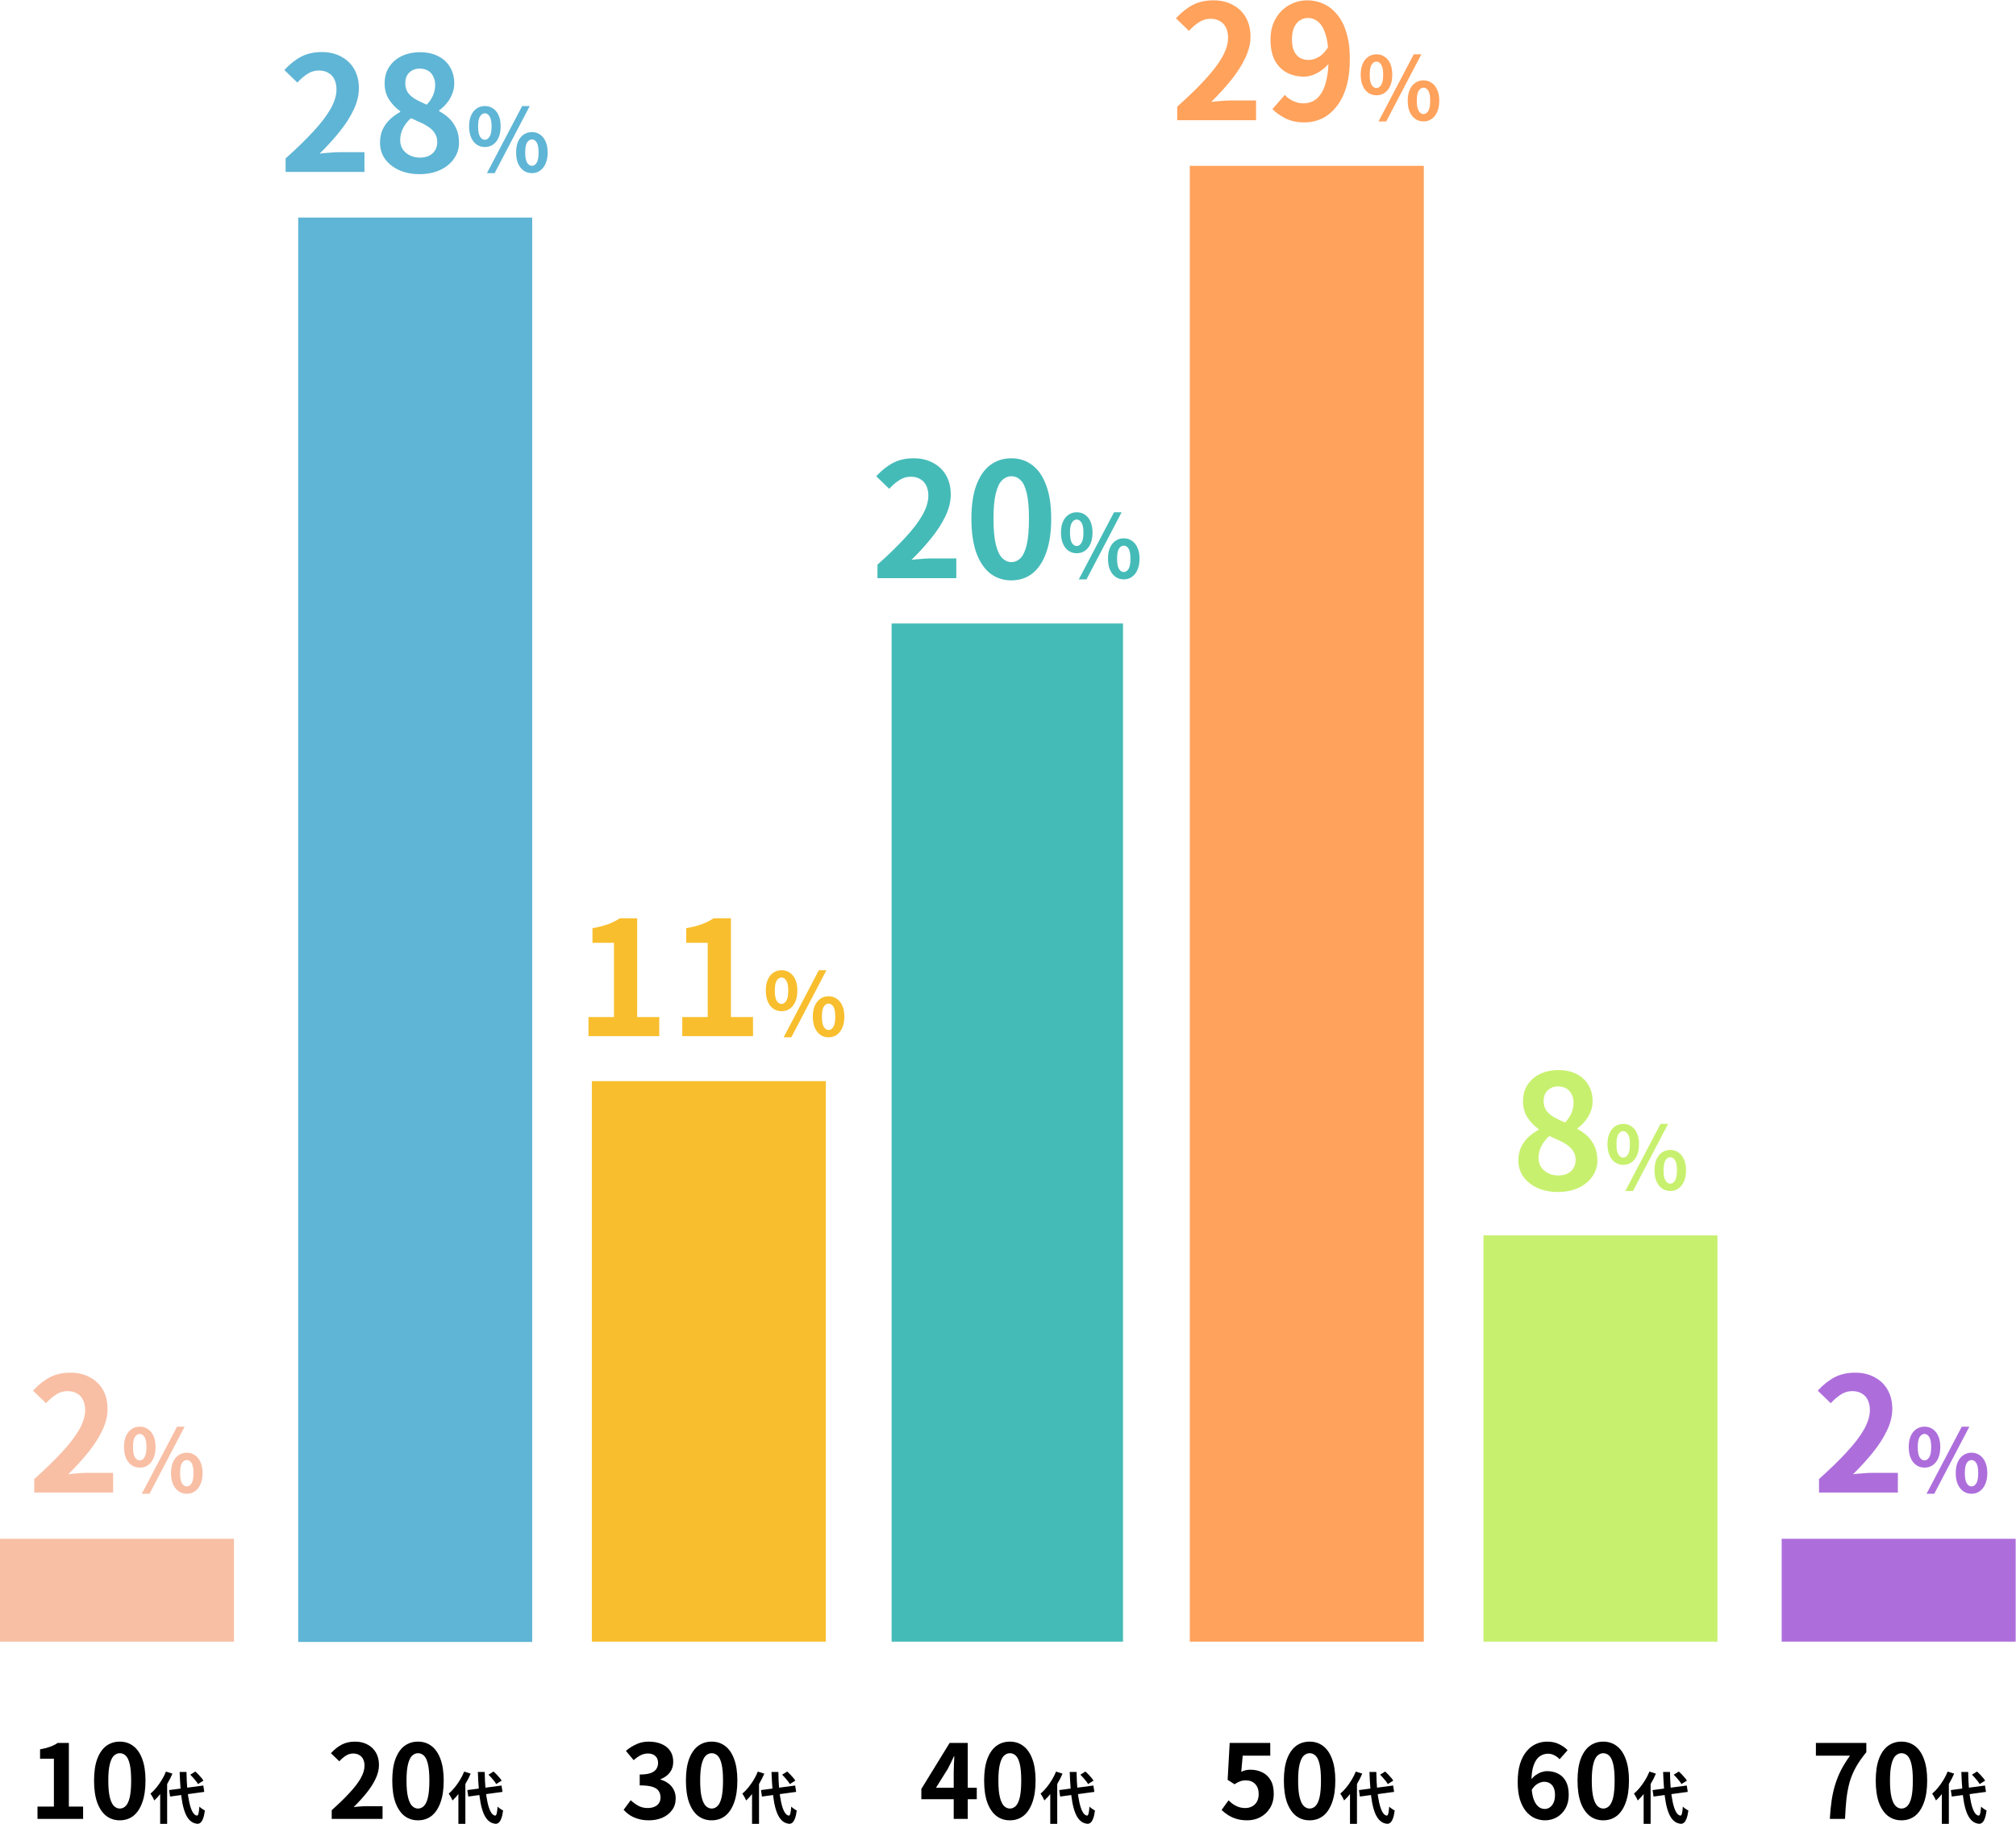 <svg width="1325" height="1199" viewBox="0 0 1325 1199" fill="none" xmlns="http://www.w3.org/2000/svg">
<path d="M111.152 1176.57L133.632 1173.57L134.261 1177.75L111.78 1180.82L111.152 1176.57ZM125.054 1166.44L128.382 1164.37C129.023 1164.93 129.688 1165.58 130.378 1166.29C131.069 1167.01 131.709 1167.72 132.301 1168.43C132.893 1169.12 133.361 1169.77 133.706 1170.36L130.12 1172.61C129.824 1172.05 129.392 1171.41 128.825 1170.69C128.258 1169.95 127.642 1169.21 126.977 1168.47C126.336 1167.73 125.695 1167.05 125.054 1166.44ZM109.081 1164.4L113.333 1165.77C112.396 1167.97 111.287 1170.15 110.005 1172.32C108.748 1174.49 107.38 1176.52 105.901 1178.42C104.447 1180.32 102.943 1181.98 101.39 1183.41C101.267 1183.04 101.058 1182.57 100.762 1182C100.466 1181.44 100.146 1180.87 99.8 1180.3C99.48 1179.74 99.184 1179.27 98.913 1178.9C100.269 1177.76 101.575 1176.42 102.832 1174.87C104.09 1173.32 105.26 1171.65 106.345 1169.88C107.43 1168.08 108.342 1166.25 109.081 1164.4ZM105.273 1175.02L109.784 1170.47L109.858 1170.54V1198.75H105.273V1175.02ZM118.066 1164.66H122.577C122.626 1168.61 122.799 1172.29 123.094 1175.72C123.415 1179.12 123.859 1182.12 124.425 1184.7C124.992 1187.29 125.695 1189.35 126.533 1190.88C127.371 1192.38 128.345 1193.21 129.454 1193.36C129.873 1193.38 130.206 1192.91 130.452 1191.95C130.699 1190.99 130.896 1189.49 131.044 1187.44C131.315 1187.74 131.685 1188.06 132.153 1188.4C132.621 1188.75 133.09 1189.07 133.558 1189.36C134.026 1189.63 134.396 1189.84 134.667 1189.99C134.347 1192.38 133.916 1194.22 133.373 1195.5C132.856 1196.78 132.276 1197.64 131.635 1198.09C130.995 1198.56 130.329 1198.77 129.639 1198.72C127.889 1198.54 126.385 1197.9 125.128 1196.79C123.871 1195.68 122.811 1194.14 121.948 1192.17C121.11 1190.2 120.42 1187.85 119.878 1185.11C119.36 1182.37 118.966 1179.29 118.694 1175.87C118.423 1172.42 118.214 1168.68 118.066 1164.66Z" fill="black"/>
<path d="M78.722 1196.44C75.354 1196.44 72.391 1195.48 69.831 1193.55C67.317 1191.57 65.341 1188.65 63.904 1184.79C62.512 1180.88 61.816 1176.06 61.816 1170.31C61.816 1164.61 62.512 1159.87 63.904 1156.1C65.341 1152.28 67.317 1149.43 69.831 1147.54C72.391 1145.66 75.354 1144.72 78.722 1144.72C82.134 1144.72 85.098 1145.68 87.612 1147.61C90.127 1149.5 92.08 1152.33 93.472 1156.1C94.909 1159.87 95.627 1164.61 95.627 1170.31C95.627 1176.06 94.909 1180.88 93.472 1184.79C92.08 1188.65 90.127 1191.57 87.612 1193.55C85.098 1195.48 82.134 1196.44 78.722 1196.44ZM78.722 1188.7C80.204 1188.7 81.506 1188.14 82.628 1187.01C83.751 1185.89 84.626 1184.01 85.255 1181.36C85.884 1178.66 86.198 1174.98 86.198 1170.31C86.198 1165.69 85.884 1162.07 85.255 1159.47C84.626 1156.82 83.751 1154.98 82.628 1153.94C81.506 1152.87 80.204 1152.33 78.722 1152.33C77.33 1152.33 76.05 1152.87 74.883 1153.94C73.76 1154.98 72.862 1156.82 72.189 1159.47C71.515 1162.07 71.178 1165.69 71.178 1170.31C71.178 1174.98 71.515 1178.66 72.189 1181.36C72.862 1184.01 73.76 1185.89 74.883 1187.01C76.05 1188.14 77.33 1188.7 78.722 1188.7Z" fill="black"/>
<path d="M24.648 1195.5V1187.42H35.425V1155.96H26.332V1149.77C28.847 1149.32 31.002 1148.78 32.798 1148.15C34.639 1147.48 36.345 1146.62 37.917 1145.59H45.258V1187.42H54.62V1195.5H24.648Z" fill="black"/>
<path d="M500.152 1176.57L522.632 1173.57L523.261 1177.75L500.78 1180.82L500.152 1176.57ZM514.054 1166.44L517.382 1164.37C518.023 1164.93 518.688 1165.58 519.378 1166.29C520.069 1167.01 520.709 1167.72 521.301 1168.43C521.893 1169.12 522.361 1169.77 522.706 1170.36L519.12 1172.61C518.824 1172.05 518.392 1171.41 517.825 1170.69C517.258 1169.95 516.642 1169.21 515.977 1168.47C515.336 1167.73 514.695 1167.05 514.054 1166.44ZM498.081 1164.4L502.333 1165.77C501.396 1167.97 500.287 1170.15 499.005 1172.32C497.748 1174.49 496.38 1176.52 494.901 1178.42C493.447 1180.32 491.943 1181.98 490.39 1183.41C490.267 1183.04 490.058 1182.57 489.762 1182C489.466 1181.44 489.146 1180.87 488.8 1180.3C488.48 1179.74 488.184 1179.27 487.913 1178.9C489.269 1177.76 490.575 1176.42 491.832 1174.87C493.09 1173.32 494.26 1171.65 495.345 1169.88C496.43 1168.08 497.342 1166.25 498.081 1164.4ZM494.273 1175.02L498.784 1170.47L498.858 1170.54V1198.75H494.273V1175.02ZM507.066 1164.66H511.577C511.626 1168.61 511.799 1172.29 512.094 1175.72C512.415 1179.12 512.859 1182.12 513.425 1184.7C513.992 1187.29 514.695 1189.35 515.533 1190.88C516.371 1192.38 517.345 1193.21 518.454 1193.36C518.873 1193.38 519.206 1192.91 519.452 1191.95C519.699 1190.99 519.896 1189.49 520.044 1187.44C520.315 1187.74 520.685 1188.06 521.153 1188.4C521.621 1188.75 522.09 1189.07 522.558 1189.36C523.026 1189.63 523.396 1189.84 523.667 1189.99C523.347 1192.38 522.916 1194.22 522.373 1195.5C521.856 1196.78 521.276 1197.64 520.635 1198.09C519.995 1198.56 519.329 1198.77 518.639 1198.72C516.889 1198.54 515.385 1197.9 514.128 1196.79C512.871 1195.68 511.811 1194.14 510.948 1192.17C510.11 1190.2 509.42 1187.85 508.878 1185.11C508.36 1182.37 507.966 1179.29 507.694 1175.87C507.423 1172.42 507.214 1168.68 507.066 1164.66Z" fill="black"/>
<path d="M467.722 1196.44C464.354 1196.44 461.391 1195.48 458.831 1193.55C456.317 1191.57 454.341 1188.65 452.904 1184.79C451.512 1180.88 450.816 1176.06 450.816 1170.31C450.816 1164.61 451.512 1159.87 452.904 1156.1C454.341 1152.28 456.317 1149.43 458.831 1147.54C461.391 1145.66 464.354 1144.72 467.722 1144.72C471.134 1144.72 474.098 1145.68 476.612 1147.61C479.127 1149.5 481.08 1152.33 482.472 1156.1C483.909 1159.87 484.627 1164.61 484.627 1170.31C484.627 1176.06 483.909 1180.88 482.472 1184.79C481.08 1188.65 479.127 1191.57 476.612 1193.55C474.098 1195.48 471.134 1196.44 467.722 1196.44ZM467.722 1188.7C469.204 1188.7 470.506 1188.14 471.628 1187.01C472.751 1185.89 473.626 1184.01 474.255 1181.36C474.884 1178.66 475.198 1174.98 475.198 1170.31C475.198 1165.69 474.884 1162.07 474.255 1159.47C473.626 1156.82 472.751 1154.98 471.628 1153.94C470.506 1152.87 469.204 1152.33 467.722 1152.33C466.33 1152.33 465.05 1152.87 463.883 1153.94C462.76 1154.98 461.862 1156.82 461.189 1159.47C460.515 1162.07 460.178 1165.69 460.178 1170.31C460.178 1174.98 460.515 1178.66 461.189 1181.36C461.862 1184.01 462.76 1185.89 463.883 1187.01C465.05 1188.14 466.33 1188.7 467.722 1188.7Z" fill="black"/>
<path d="M426.513 1196.44C423.909 1196.44 421.574 1196.13 419.508 1195.5C417.443 1194.92 415.602 1194.11 413.985 1193.08C412.414 1192 411.044 1190.81 409.877 1189.51L414.524 1183.24C416.051 1184.63 417.712 1185.85 419.508 1186.88C421.349 1187.87 423.392 1188.36 425.637 1188.36C427.344 1188.36 428.825 1188.09 430.083 1187.55C431.385 1187.01 432.373 1186.23 433.046 1185.2C433.765 1184.16 434.124 1182.91 434.124 1181.42C434.124 1179.76 433.72 1178.35 432.912 1177.18C432.148 1175.97 430.779 1175.05 428.803 1174.42C426.827 1173.79 424.043 1173.48 420.451 1173.48V1166.34C423.505 1166.34 425.907 1166.02 427.658 1165.39C429.409 1164.72 430.644 1163.82 431.362 1162.7C432.126 1161.53 432.507 1160.21 432.507 1158.73C432.507 1156.79 431.924 1155.29 430.756 1154.21C429.589 1153.09 427.95 1152.53 425.839 1152.53C424.088 1152.53 422.449 1152.93 420.923 1153.74C419.441 1154.5 417.959 1155.56 416.477 1156.91L411.359 1150.78C413.559 1148.94 415.871 1147.48 418.296 1146.4C420.721 1145.28 423.392 1144.72 426.311 1144.72C429.499 1144.72 432.305 1145.23 434.73 1146.27C437.2 1147.3 439.108 1148.8 440.455 1150.78C441.802 1152.75 442.476 1155.16 442.476 1157.98C442.476 1160.68 441.757 1162.99 440.32 1164.92C438.883 1166.85 436.84 1168.33 434.191 1169.37V1169.7C436.032 1170.2 437.694 1171.01 439.175 1172.13C440.702 1173.21 441.892 1174.58 442.745 1176.24C443.643 1177.9 444.092 1179.83 444.092 1182.03C444.092 1185.04 443.284 1187.62 441.667 1189.78C440.096 1191.93 437.963 1193.59 435.269 1194.76C432.62 1195.88 429.701 1196.44 426.513 1196.44Z" fill="black"/>
<path d="M893.152 1176.57L915.632 1173.57L916.261 1177.75L893.78 1180.82L893.152 1176.57ZM907.054 1166.44L910.382 1164.37C911.023 1164.93 911.688 1165.58 912.378 1166.29C913.069 1167.01 913.709 1167.72 914.301 1168.43C914.893 1169.12 915.361 1169.77 915.706 1170.36L912.12 1172.61C911.824 1172.05 911.392 1171.41 910.825 1170.69C910.258 1169.95 909.642 1169.21 908.977 1168.47C908.336 1167.73 907.695 1167.05 907.054 1166.44ZM891.081 1164.4L895.333 1165.77C894.396 1167.97 893.287 1170.15 892.005 1172.32C890.748 1174.49 889.38 1176.52 887.901 1178.42C886.447 1180.32 884.943 1181.98 883.39 1183.41C883.267 1183.04 883.058 1182.57 882.762 1182C882.466 1181.44 882.146 1180.87 881.8 1180.3C881.48 1179.74 881.184 1179.27 880.913 1178.9C882.269 1177.76 883.575 1176.42 884.832 1174.87C886.09 1173.32 887.26 1171.65 888.345 1169.88C889.43 1168.08 890.342 1166.25 891.081 1164.4ZM887.273 1175.02L891.784 1170.47L891.858 1170.54V1198.75H887.273V1175.02ZM900.066 1164.66H904.577C904.626 1168.61 904.799 1172.29 905.094 1175.72C905.415 1179.12 905.859 1182.12 906.425 1184.7C906.992 1187.29 907.695 1189.35 908.533 1190.88C909.371 1192.38 910.345 1193.21 911.454 1193.36C911.873 1193.38 912.206 1192.91 912.452 1191.95C912.699 1190.99 912.896 1189.49 913.044 1187.44C913.315 1187.74 913.685 1188.06 914.153 1188.4C914.621 1188.75 915.09 1189.07 915.558 1189.36C916.026 1189.63 916.396 1189.84 916.667 1189.99C916.347 1192.38 915.916 1194.22 915.373 1195.5C914.856 1196.78 914.276 1197.64 913.635 1198.09C912.995 1198.56 912.329 1198.77 911.639 1198.72C909.889 1198.54 908.385 1197.9 907.128 1196.79C905.871 1195.68 904.811 1194.14 903.948 1192.17C903.11 1190.2 902.42 1187.85 901.878 1185.11C901.36 1182.37 900.966 1179.29 900.694 1175.87C900.423 1172.42 900.214 1168.68 900.066 1164.66Z" fill="black"/>
<path d="M860.722 1196.44C857.354 1196.44 854.391 1195.48 851.831 1193.55C849.317 1191.57 847.341 1188.65 845.904 1184.79C844.512 1180.88 843.816 1176.06 843.816 1170.31C843.816 1164.61 844.512 1159.87 845.904 1156.1C847.341 1152.28 849.317 1149.43 851.831 1147.54C854.391 1145.66 857.354 1144.72 860.722 1144.72C864.134 1144.72 867.098 1145.68 869.612 1147.61C872.127 1149.5 874.08 1152.33 875.472 1156.1C876.909 1159.87 877.627 1164.61 877.627 1170.31C877.627 1176.06 876.909 1180.88 875.472 1184.79C874.08 1188.65 872.127 1191.57 869.612 1193.55C867.098 1195.48 864.134 1196.44 860.722 1196.44ZM860.722 1188.7C862.204 1188.7 863.506 1188.14 864.628 1187.01C865.751 1185.89 866.626 1184.01 867.255 1181.36C867.884 1178.66 868.198 1174.98 868.198 1170.31C868.198 1165.69 867.884 1162.07 867.255 1159.47C866.626 1156.82 865.751 1154.98 864.628 1153.94C863.506 1152.87 862.204 1152.33 860.722 1152.33C859.33 1152.33 858.05 1152.87 856.883 1153.94C855.76 1154.98 854.862 1156.82 854.189 1159.47C853.515 1162.07 853.178 1165.69 853.178 1170.31C853.178 1174.98 853.515 1178.66 854.189 1181.36C854.862 1184.01 855.76 1185.89 856.883 1187.01C858.05 1188.14 859.33 1188.7 860.722 1188.7Z" fill="black"/>
<path d="M819.782 1196.44C817.133 1196.44 814.776 1196.13 812.71 1195.5C810.645 1194.87 808.804 1194.04 807.188 1193.01C805.571 1191.98 804.134 1190.85 802.877 1189.64L807.457 1183.31C808.4 1184.25 809.41 1185.11 810.488 1185.87C811.61 1186.63 812.823 1187.24 814.125 1187.69C815.472 1188.14 816.909 1188.36 818.435 1188.36C820.142 1188.36 821.646 1188 822.948 1187.28C824.295 1186.56 825.35 1185.53 826.114 1184.18C826.877 1182.79 827.259 1181.13 827.259 1179.2C827.259 1176.33 826.473 1174.1 824.901 1172.53C823.375 1170.96 821.354 1170.18 818.839 1170.18C817.403 1170.18 816.168 1170.38 815.135 1170.78C814.102 1171.14 812.845 1171.79 811.363 1172.73L806.851 1169.84L808.198 1145.59H834.869V1153.94H816.752L815.809 1164.52C816.796 1164.07 817.762 1163.73 818.705 1163.51C819.648 1163.28 820.68 1163.17 821.803 1163.17C824.587 1163.17 827.146 1163.73 829.481 1164.85C831.816 1165.93 833.679 1167.64 835.071 1169.97C836.463 1172.31 837.159 1175.29 837.159 1178.93C837.159 1182.61 836.329 1185.78 834.667 1188.43C833.051 1191.03 830.918 1193.03 828.269 1194.42C825.665 1195.77 822.836 1196.44 819.782 1196.44Z" fill="black"/>
<path d="M307.152 1176.57L329.632 1173.57L330.261 1177.75L307.78 1180.82L307.152 1176.57ZM321.054 1166.44L324.382 1164.37C325.023 1164.93 325.688 1165.58 326.378 1166.29C327.069 1167.01 327.709 1167.72 328.301 1168.43C328.893 1169.12 329.361 1169.77 329.706 1170.36L326.12 1172.61C325.824 1172.05 325.392 1171.41 324.825 1170.69C324.258 1169.95 323.642 1169.21 322.977 1168.47C322.336 1167.73 321.695 1167.05 321.054 1166.44ZM305.081 1164.4L309.333 1165.77C308.396 1167.97 307.287 1170.15 306.005 1172.32C304.748 1174.49 303.38 1176.52 301.901 1178.42C300.447 1180.32 298.943 1181.98 297.39 1183.41C297.267 1183.04 297.058 1182.57 296.762 1182C296.466 1181.44 296.146 1180.87 295.8 1180.3C295.48 1179.74 295.184 1179.27 294.913 1178.9C296.269 1177.76 297.575 1176.42 298.832 1174.87C300.09 1173.32 301.26 1171.65 302.345 1169.88C303.43 1168.08 304.342 1166.25 305.081 1164.4ZM301.273 1175.02L305.784 1170.47L305.858 1170.54V1198.75H301.273V1175.02ZM314.066 1164.66H318.577C318.626 1168.61 318.799 1172.29 319.094 1175.72C319.415 1179.12 319.859 1182.12 320.425 1184.7C320.992 1187.29 321.695 1189.35 322.533 1190.88C323.371 1192.38 324.345 1193.21 325.454 1193.36C325.873 1193.38 326.206 1192.91 326.452 1191.95C326.699 1190.99 326.896 1189.49 327.044 1187.44C327.315 1187.74 327.685 1188.06 328.153 1188.4C328.621 1188.75 329.09 1189.07 329.558 1189.36C330.026 1189.63 330.396 1189.84 330.667 1189.99C330.347 1192.38 329.916 1194.22 329.373 1195.5C328.856 1196.78 328.276 1197.64 327.635 1198.09C326.995 1198.56 326.329 1198.77 325.639 1198.72C323.889 1198.54 322.385 1197.9 321.128 1196.79C319.871 1195.68 318.811 1194.14 317.948 1192.17C317.11 1190.2 316.42 1187.85 315.878 1185.11C315.36 1182.37 314.966 1179.29 314.694 1175.87C314.423 1172.42 314.214 1168.68 314.066 1164.66Z" fill="black"/>
<path d="M274.722 1196.44C271.354 1196.44 268.391 1195.48 265.831 1193.55C263.317 1191.57 261.341 1188.65 259.904 1184.79C258.512 1180.88 257.816 1176.06 257.816 1170.31C257.816 1164.61 258.512 1159.87 259.904 1156.1C261.341 1152.28 263.317 1149.43 265.831 1147.54C268.391 1145.66 271.354 1144.72 274.722 1144.72C278.134 1144.72 281.098 1145.68 283.612 1147.61C286.127 1149.5 288.08 1152.33 289.472 1156.1C290.909 1159.87 291.627 1164.61 291.627 1170.31C291.627 1176.06 290.909 1180.88 289.472 1184.79C288.08 1188.65 286.127 1191.57 283.612 1193.55C281.098 1195.48 278.134 1196.44 274.722 1196.44ZM274.722 1188.7C276.204 1188.7 277.506 1188.14 278.628 1187.01C279.751 1185.89 280.626 1184.01 281.255 1181.36C281.884 1178.66 282.198 1174.98 282.198 1170.31C282.198 1165.69 281.884 1162.07 281.255 1159.47C280.626 1156.82 279.751 1154.98 278.628 1153.94C277.506 1152.87 276.204 1152.33 274.722 1152.33C273.33 1152.33 272.05 1152.87 270.883 1153.94C269.76 1154.98 268.862 1156.82 268.189 1159.47C267.515 1162.07 267.178 1165.69 267.178 1170.31C267.178 1174.98 267.515 1178.66 268.189 1181.36C268.862 1184.01 269.76 1185.89 270.883 1187.01C272.05 1188.14 273.33 1188.7 274.722 1188.7Z" fill="black"/>
<path d="M218.021 1195.5V1189.78C222.556 1185.73 226.418 1181.98 229.606 1178.53C232.839 1175.07 235.308 1171.86 237.015 1168.9C238.721 1165.89 239.574 1163.1 239.574 1160.54C239.574 1158.93 239.282 1157.51 238.698 1156.3C238.115 1155.09 237.262 1154.17 236.139 1153.54C235.061 1152.87 233.714 1152.53 232.098 1152.53C230.302 1152.53 228.64 1153.05 227.114 1154.08C225.632 1155.07 224.263 1156.26 223.005 1157.65L217.482 1152.33C219.817 1149.81 222.197 1147.93 224.622 1146.67C227.091 1145.37 230.01 1144.72 233.378 1144.72C236.521 1144.72 239.26 1145.37 241.595 1146.67C243.974 1147.93 245.815 1149.7 247.118 1151.99C248.42 1154.28 249.071 1156.97 249.071 1160.07C249.071 1163.08 248.307 1166.16 246.781 1169.3C245.299 1172.4 243.301 1175.5 240.786 1178.59C238.272 1181.69 235.488 1184.75 232.435 1187.75C233.737 1187.57 235.129 1187.44 236.611 1187.35C238.137 1187.22 239.484 1187.15 240.652 1187.15H251.428V1195.5H218.021Z" fill="black"/>
<path d="M696.152 1176.57L718.632 1173.57L719.261 1177.75L696.78 1180.82L696.152 1176.57ZM710.054 1166.44L713.382 1164.37C714.023 1164.93 714.688 1165.58 715.378 1166.29C716.069 1167.01 716.709 1167.72 717.301 1168.43C717.893 1169.12 718.361 1169.77 718.706 1170.36L715.12 1172.61C714.824 1172.05 714.392 1171.41 713.825 1170.69C713.258 1169.95 712.642 1169.21 711.977 1168.47C711.336 1167.73 710.695 1167.05 710.054 1166.44ZM694.081 1164.4L698.333 1165.77C697.396 1167.97 696.287 1170.15 695.005 1172.32C693.748 1174.49 692.38 1176.52 690.901 1178.42C689.447 1180.32 687.943 1181.98 686.39 1183.41C686.267 1183.04 686.058 1182.57 685.762 1182C685.466 1181.44 685.146 1180.87 684.8 1180.3C684.48 1179.74 684.184 1179.27 683.913 1178.9C685.269 1177.76 686.575 1176.42 687.832 1174.87C689.09 1173.32 690.26 1171.65 691.345 1169.88C692.43 1168.08 693.342 1166.25 694.081 1164.4ZM690.273 1175.02L694.784 1170.47L694.858 1170.54V1198.75H690.273V1175.02ZM703.066 1164.66H707.577C707.626 1168.61 707.799 1172.29 708.094 1175.72C708.415 1179.12 708.859 1182.12 709.425 1184.7C709.992 1187.29 710.695 1189.35 711.533 1190.88C712.371 1192.38 713.345 1193.21 714.454 1193.36C714.873 1193.38 715.206 1192.91 715.452 1191.95C715.699 1190.99 715.896 1189.49 716.044 1187.44C716.315 1187.74 716.685 1188.06 717.153 1188.4C717.621 1188.75 718.09 1189.07 718.558 1189.36C719.026 1189.63 719.396 1189.84 719.667 1189.99C719.347 1192.38 718.916 1194.22 718.373 1195.5C717.856 1196.78 717.276 1197.64 716.635 1198.09C715.995 1198.56 715.329 1198.77 714.639 1198.72C712.889 1198.54 711.385 1197.9 710.128 1196.79C708.871 1195.68 707.811 1194.14 706.948 1192.17C706.11 1190.2 705.42 1187.85 704.878 1185.11C704.36 1182.37 703.966 1179.29 703.694 1175.87C703.423 1172.42 703.214 1168.68 703.066 1164.66Z" fill="black"/>
<path d="M663.722 1196.44C660.354 1196.44 657.391 1195.48 654.831 1193.55C652.317 1191.57 650.341 1188.65 648.904 1184.79C647.512 1180.88 646.816 1176.06 646.816 1170.31C646.816 1164.61 647.512 1159.87 648.904 1156.1C650.341 1152.28 652.317 1149.43 654.831 1147.54C657.391 1145.66 660.354 1144.72 663.722 1144.72C667.134 1144.72 670.098 1145.68 672.612 1147.61C675.127 1149.5 677.08 1152.33 678.472 1156.1C679.909 1159.87 680.627 1164.61 680.627 1170.31C680.627 1176.06 679.909 1180.88 678.472 1184.79C677.08 1188.65 675.127 1191.57 672.612 1193.55C670.098 1195.48 667.134 1196.44 663.722 1196.44ZM663.722 1188.7C665.204 1188.7 666.506 1188.14 667.628 1187.01C668.751 1185.89 669.626 1184.01 670.255 1181.36C670.884 1178.66 671.198 1174.98 671.198 1170.31C671.198 1165.69 670.884 1162.07 670.255 1159.47C669.626 1156.82 668.751 1154.98 667.628 1153.94C666.506 1152.87 665.204 1152.33 663.722 1152.33C662.33 1152.33 661.05 1152.87 659.883 1153.94C658.76 1154.98 657.862 1156.82 657.189 1159.47C656.515 1162.07 656.178 1165.69 656.178 1170.31C656.178 1174.98 656.515 1178.66 657.189 1181.36C657.862 1184.01 658.76 1185.89 659.883 1187.01C661.05 1188.14 662.33 1188.7 663.722 1188.7Z" fill="black"/>
<path d="M626.823 1195.5V1164.85C626.823 1163.42 626.868 1161.71 626.958 1159.74C627.048 1157.72 627.138 1155.96 627.228 1154.48H626.891C626.307 1155.83 625.678 1157.18 625.005 1158.52C624.331 1159.87 623.635 1161.24 622.917 1162.63L615.171 1175.02H641.978V1182.57H605.54V1175.83L624.129 1145.59H636.051V1195.5H626.823Z" fill="black"/>
<path d="M1086.15 1176.57L1108.63 1173.57L1109.26 1177.75L1086.78 1180.82L1086.15 1176.57ZM1100.05 1166.44L1103.38 1164.37C1104.02 1164.93 1104.69 1165.58 1105.38 1166.29C1106.07 1167.01 1106.71 1167.72 1107.3 1168.43C1107.89 1169.12 1108.36 1169.77 1108.71 1170.36L1105.12 1172.61C1104.82 1172.05 1104.39 1171.41 1103.83 1170.69C1103.26 1169.95 1102.64 1169.21 1101.98 1168.47C1101.34 1167.73 1100.69 1167.05 1100.05 1166.44ZM1084.08 1164.4L1088.33 1165.77C1087.4 1167.97 1086.29 1170.15 1085.01 1172.32C1083.75 1174.49 1082.38 1176.52 1080.9 1178.42C1079.45 1180.32 1077.94 1181.98 1076.39 1183.41C1076.27 1183.04 1076.06 1182.57 1075.76 1182C1075.47 1181.44 1075.15 1180.87 1074.8 1180.3C1074.48 1179.74 1074.18 1179.27 1073.91 1178.9C1075.27 1177.76 1076.58 1176.42 1077.83 1174.87C1079.09 1173.32 1080.26 1171.65 1081.34 1169.88C1082.43 1168.08 1083.34 1166.25 1084.08 1164.4ZM1080.27 1175.02L1084.78 1170.47L1084.86 1170.54V1198.75H1080.27V1175.02ZM1093.07 1164.66H1097.58C1097.63 1168.61 1097.8 1172.29 1098.09 1175.72C1098.41 1179.12 1098.86 1182.12 1099.43 1184.7C1099.99 1187.29 1100.69 1189.35 1101.53 1190.88C1102.37 1192.38 1103.34 1193.21 1104.45 1193.36C1104.87 1193.38 1105.21 1192.91 1105.45 1191.95C1105.7 1190.99 1105.9 1189.49 1106.04 1187.44C1106.32 1187.74 1106.68 1188.06 1107.15 1188.4C1107.62 1188.75 1108.09 1189.07 1108.56 1189.36C1109.03 1189.63 1109.4 1189.84 1109.67 1189.99C1109.35 1192.38 1108.92 1194.22 1108.37 1195.5C1107.86 1196.78 1107.28 1197.64 1106.64 1198.09C1105.99 1198.56 1105.33 1198.77 1104.64 1198.72C1102.89 1198.54 1101.39 1197.9 1100.13 1196.79C1098.87 1195.68 1097.81 1194.14 1096.95 1192.17C1096.11 1190.2 1095.42 1187.85 1094.88 1185.11C1094.36 1182.37 1093.97 1179.29 1093.69 1175.87C1093.42 1172.42 1093.21 1168.68 1093.07 1164.66Z" fill="black"/>
<path d="M1053.72 1196.44C1050.35 1196.44 1047.39 1195.48 1044.83 1193.55C1042.32 1191.57 1040.34 1188.65 1038.9 1184.79C1037.51 1180.88 1036.82 1176.06 1036.82 1170.31C1036.82 1164.61 1037.51 1159.87 1038.9 1156.1C1040.34 1152.28 1042.32 1149.43 1044.83 1147.54C1047.39 1145.66 1050.35 1144.72 1053.72 1144.72C1057.13 1144.72 1060.1 1145.68 1062.61 1147.61C1065.13 1149.5 1067.08 1152.33 1068.47 1156.1C1069.91 1159.87 1070.63 1164.61 1070.63 1170.31C1070.63 1176.06 1069.91 1180.88 1068.47 1184.79C1067.08 1188.65 1065.13 1191.57 1062.61 1193.55C1060.1 1195.48 1057.13 1196.44 1053.72 1196.44ZM1053.72 1188.7C1055.2 1188.7 1056.51 1188.14 1057.63 1187.01C1058.75 1185.89 1059.63 1184.01 1060.26 1181.36C1060.88 1178.66 1061.2 1174.98 1061.2 1170.31C1061.2 1165.69 1060.88 1162.07 1060.26 1159.47C1059.63 1156.82 1058.75 1154.98 1057.63 1153.94C1056.51 1152.87 1055.2 1152.33 1053.72 1152.33C1052.33 1152.33 1051.05 1152.87 1049.88 1153.94C1048.76 1154.98 1047.86 1156.82 1047.19 1159.47C1046.52 1162.07 1046.18 1165.69 1046.18 1170.31C1046.18 1174.98 1046.52 1178.66 1047.19 1181.36C1047.86 1184.01 1048.76 1185.89 1049.88 1187.01C1051.05 1188.14 1052.33 1188.7 1053.72 1188.7Z" fill="black"/>
<path d="M1015.41 1196.44C1013.07 1196.44 1010.81 1195.95 1008.61 1194.96C1006.45 1193.97 1004.54 1192.47 1002.88 1190.45C1001.22 1188.38 999.895 1185.78 998.908 1182.64C997.965 1179.45 997.493 1175.65 997.493 1171.25C997.493 1166.63 998.01 1162.63 999.042 1159.26C1000.12 1155.9 1001.56 1153.16 1003.35 1151.05C1005.15 1148.89 1007.19 1147.3 1009.48 1146.27C1011.82 1145.23 1014.26 1144.72 1016.82 1144.72C1019.88 1144.72 1022.5 1145.28 1024.7 1146.4C1026.95 1147.48 1028.81 1148.8 1030.29 1150.37L1025.04 1156.3C1024.19 1155.31 1023.06 1154.46 1021.67 1153.74C1020.28 1153.02 1018.87 1152.66 1017.43 1152.66C1015.41 1152.66 1013.57 1153.25 1011.91 1154.41C1010.29 1155.58 1008.99 1157.51 1008 1160.21C1007.01 1162.9 1006.52 1166.58 1006.52 1171.25C1006.52 1175.56 1006.9 1179.02 1007.66 1181.63C1008.47 1184.18 1009.53 1186.05 1010.83 1187.22C1012.13 1188.38 1013.59 1188.97 1015.21 1188.97C1016.46 1188.97 1017.59 1188.63 1018.57 1187.96C1019.61 1187.24 1020.44 1186.21 1021.07 1184.86C1021.7 1183.47 1022.01 1181.76 1022.01 1179.74C1022.01 1177.76 1021.7 1176.15 1021.07 1174.89C1020.48 1173.63 1019.65 1172.69 1018.57 1172.06C1017.54 1171.43 1016.31 1171.12 1014.87 1171.12C1013.52 1171.12 1012.11 1171.54 1010.63 1172.4C1009.15 1173.21 1007.78 1174.64 1006.52 1176.71L1006.05 1170.04C1006.94 1168.78 1008 1167.71 1009.21 1166.81C1010.47 1165.91 1011.75 1165.24 1013.05 1164.79C1014.4 1164.34 1015.61 1164.11 1016.69 1164.11C1019.47 1164.11 1021.94 1164.67 1024.1 1165.8C1026.3 1166.92 1028 1168.63 1029.22 1170.92C1030.43 1173.21 1031.03 1176.15 1031.03 1179.74C1031.03 1183.15 1030.32 1186.12 1028.88 1188.63C1027.49 1191.1 1025.6 1193.03 1023.22 1194.42C1020.84 1195.77 1018.24 1196.44 1015.41 1196.44Z" fill="black"/>
<path d="M1282.15 1176.57L1304.63 1173.57L1305.26 1177.75L1282.78 1180.82L1282.15 1176.57ZM1296.05 1166.44L1299.38 1164.37C1300.02 1164.93 1300.69 1165.58 1301.38 1166.29C1302.07 1167.01 1302.71 1167.72 1303.3 1168.43C1303.89 1169.12 1304.36 1169.77 1304.71 1170.36L1301.12 1172.61C1300.82 1172.05 1300.39 1171.41 1299.83 1170.69C1299.26 1169.95 1298.64 1169.21 1297.98 1168.47C1297.34 1167.73 1296.69 1167.05 1296.05 1166.44ZM1280.08 1164.4L1284.33 1165.77C1283.4 1167.97 1282.29 1170.15 1281.01 1172.32C1279.75 1174.49 1278.38 1176.52 1276.9 1178.42C1275.45 1180.32 1273.94 1181.98 1272.39 1183.41C1272.27 1183.04 1272.06 1182.57 1271.76 1182C1271.47 1181.44 1271.15 1180.87 1270.8 1180.3C1270.48 1179.74 1270.18 1179.27 1269.91 1178.9C1271.27 1177.76 1272.58 1176.42 1273.83 1174.87C1275.09 1173.32 1276.26 1171.65 1277.34 1169.88C1278.43 1168.08 1279.34 1166.25 1280.08 1164.4ZM1276.27 1175.02L1280.78 1170.47L1280.86 1170.54V1198.75H1276.27V1175.02ZM1289.07 1164.66H1293.58C1293.63 1168.61 1293.8 1172.29 1294.09 1175.72C1294.41 1179.12 1294.86 1182.12 1295.43 1184.7C1295.99 1187.29 1296.69 1189.35 1297.53 1190.88C1298.37 1192.38 1299.34 1193.21 1300.45 1193.36C1300.87 1193.38 1301.21 1192.91 1301.45 1191.95C1301.7 1190.99 1301.9 1189.49 1302.04 1187.44C1302.32 1187.74 1302.68 1188.06 1303.15 1188.4C1303.62 1188.75 1304.09 1189.07 1304.56 1189.36C1305.03 1189.63 1305.4 1189.84 1305.67 1189.99C1305.35 1192.38 1304.92 1194.22 1304.37 1195.5C1303.86 1196.78 1303.28 1197.64 1302.64 1198.09C1301.99 1198.56 1301.33 1198.77 1300.64 1198.72C1298.89 1198.54 1297.39 1197.9 1296.13 1196.79C1294.87 1195.68 1293.81 1194.14 1292.95 1192.17C1292.11 1190.2 1291.42 1187.85 1290.88 1185.11C1290.36 1182.37 1289.97 1179.29 1289.69 1175.87C1289.42 1172.42 1289.21 1168.68 1289.07 1164.66Z" fill="black"/>
<path d="M1249.72 1196.44C1246.35 1196.44 1243.39 1195.48 1240.83 1193.55C1238.32 1191.57 1236.34 1188.65 1234.9 1184.79C1233.51 1180.88 1232.82 1176.06 1232.82 1170.31C1232.82 1164.61 1233.51 1159.87 1234.9 1156.1C1236.34 1152.28 1238.32 1149.43 1240.83 1147.54C1243.39 1145.66 1246.35 1144.72 1249.72 1144.72C1253.13 1144.72 1256.1 1145.68 1258.61 1147.61C1261.13 1149.5 1263.08 1152.33 1264.47 1156.1C1265.91 1159.87 1266.63 1164.61 1266.63 1170.31C1266.63 1176.06 1265.91 1180.88 1264.47 1184.79C1263.08 1188.65 1261.13 1191.57 1258.61 1193.55C1256.1 1195.48 1253.13 1196.44 1249.72 1196.44ZM1249.72 1188.7C1251.2 1188.7 1252.51 1188.14 1253.63 1187.01C1254.75 1185.89 1255.63 1184.01 1256.26 1181.36C1256.88 1178.66 1257.2 1174.98 1257.2 1170.31C1257.2 1165.69 1256.88 1162.07 1256.26 1159.47C1255.63 1156.82 1254.75 1154.98 1253.63 1153.94C1252.51 1152.87 1251.2 1152.33 1249.72 1152.33C1248.33 1152.33 1247.05 1152.87 1245.88 1153.94C1244.76 1154.98 1243.86 1156.82 1243.19 1159.47C1242.52 1162.07 1242.18 1165.69 1242.18 1170.31C1242.18 1174.98 1242.52 1178.66 1243.19 1181.36C1243.86 1184.01 1244.76 1185.89 1245.88 1187.01C1247.05 1188.14 1248.33 1188.7 1249.72 1188.7Z" fill="black"/>
<path d="M1202.65 1195.5C1202.88 1191.19 1203.26 1187.22 1203.8 1183.58C1204.34 1179.9 1205.1 1176.44 1206.09 1173.21C1207.08 1169.93 1208.36 1166.72 1209.93 1163.57C1211.54 1160.43 1213.54 1157.22 1215.92 1153.94H1193.49V1145.59H1226.63V1151.65C1223.76 1155.16 1221.42 1158.52 1219.63 1161.76C1217.87 1164.99 1216.53 1168.27 1215.58 1171.59C1214.69 1174.91 1214.01 1178.5 1213.56 1182.37C1213.16 1186.23 1212.85 1190.61 1212.62 1195.5H1202.65Z" fill="black"/>
<path d="M91.84 964.631C89.849 964.631 88.069 964.095 86.499 963.023C84.929 961.951 83.704 960.4 82.823 958.371C81.942 956.342 81.502 953.91 81.502 951.077C81.502 948.244 81.942 945.831 82.823 943.84C83.704 941.849 84.929 940.337 86.499 939.303C88.069 938.231 89.849 937.695 91.84 937.695C93.908 937.695 95.707 938.231 97.239 939.303C98.809 940.337 100.034 941.849 100.915 943.84C101.795 945.831 102.236 948.244 102.236 951.077C102.236 953.91 101.795 956.342 100.915 958.371C100.034 960.4 98.809 961.951 97.239 963.023C95.707 964.095 93.908 964.631 91.84 964.631ZM91.84 959.864C93.065 959.864 94.099 959.194 94.942 957.854C95.822 956.476 96.263 954.217 96.263 951.077C96.263 947.975 95.822 945.774 94.942 944.472C94.099 943.132 93.065 942.462 91.84 942.462C90.615 942.462 89.562 943.132 88.681 944.472C87.839 945.774 87.418 947.975 87.418 951.077C87.418 954.217 87.839 956.476 88.681 957.854C89.562 959.194 90.615 959.864 91.84 959.864ZM93.219 981.804L116.364 937.695H121.361L98.273 981.804H93.219ZM122.797 981.804C120.768 981.804 118.968 981.268 117.398 980.196C115.867 979.124 114.641 977.573 113.722 975.544C112.842 973.514 112.401 971.083 112.401 968.25C112.401 965.378 112.842 962.947 113.722 960.956C114.641 958.965 115.867 957.452 117.398 956.418C118.968 955.346 120.768 954.81 122.797 954.81C124.788 954.81 126.549 955.346 128.081 956.418C129.651 957.452 130.876 958.965 131.757 960.956C132.676 962.947 133.135 965.378 133.135 968.25C133.135 971.083 132.676 973.514 131.757 975.544C130.876 977.573 129.651 979.124 128.081 980.196C126.549 981.268 124.788 981.804 122.797 981.804ZM122.797 976.98C124.022 976.98 125.056 976.31 125.898 974.969C126.741 973.591 127.162 971.351 127.162 968.25C127.162 965.072 126.741 962.851 125.898 961.587C125.056 960.286 124.022 959.635 122.797 959.635C121.533 959.635 120.48 960.286 119.638 961.587C118.796 962.851 118.375 965.072 118.375 968.25C118.375 971.351 118.796 973.591 119.638 974.969C120.48 976.31 121.533 976.98 122.797 976.98Z" fill="#F8BFA5"/>
<path d="M22.526 981V972.119C29.562 965.849 35.552 960.033 40.498 954.669C45.513 949.306 49.345 944.325 51.992 939.728C54.639 935.061 55.962 930.742 55.962 926.771C55.962 924.264 55.509 922.069 54.604 920.189C53.698 918.308 52.375 916.88 50.633 915.905C48.961 914.86 46.872 914.337 44.364 914.337C41.578 914.337 39 915.139 36.632 916.741C34.333 918.273 32.209 920.119 30.258 922.278L21.69 914.024C25.313 910.123 29.005 907.198 32.766 905.247C36.597 903.227 41.125 902.217 46.349 902.217C51.225 902.217 55.474 903.227 59.097 905.247C62.788 907.198 65.644 909.949 67.665 913.502C69.685 917.054 70.695 921.234 70.695 926.04C70.695 930.707 69.51 935.479 67.142 940.355C64.843 945.161 61.744 949.967 57.843 954.774C53.942 959.58 49.623 964.317 44.886 968.984C46.907 968.705 49.066 968.496 51.365 968.357C53.733 968.148 55.823 968.044 57.634 968.044H74.352V981H22.526Z" fill="#F8BFA5"/>
<path d="M318.655 96.631C316.664 96.631 314.884 96.095 313.314 95.023C311.744 93.951 310.519 92.4 309.638 90.371C308.758 88.342 308.317 85.91 308.317 83.077C308.317 80.243 308.758 77.831 309.638 75.84C310.519 73.849 311.744 72.337 313.314 71.303C314.884 70.231 316.664 69.695 318.655 69.695C320.723 69.695 322.523 70.231 324.054 71.303C325.624 72.337 326.849 73.849 327.73 75.84C328.611 77.831 329.051 80.243 329.051 83.077C329.051 85.91 328.611 88.342 327.73 90.371C326.849 92.4 325.624 93.951 324.054 95.023C322.523 96.095 320.723 96.631 318.655 96.631ZM318.655 91.864C319.881 91.864 320.915 91.194 321.757 89.854C322.638 88.476 323.078 86.217 323.078 83.077C323.078 79.975 322.638 77.774 321.757 76.472C320.915 75.132 319.881 74.462 318.655 74.462C317.43 74.462 316.377 75.132 315.497 76.472C314.654 77.774 314.233 79.975 314.233 83.077C314.233 86.217 314.654 88.476 315.497 89.854C316.377 91.194 317.43 91.864 318.655 91.864ZM320.034 113.804L343.18 69.695H348.177L325.088 113.804H320.034ZM349.612 113.804C347.583 113.804 345.783 113.268 344.214 112.196C342.682 111.124 341.457 109.573 340.538 107.544C339.657 105.514 339.217 103.083 339.217 100.25C339.217 97.378 339.657 94.947 340.538 92.956C341.457 90.965 342.682 89.452 344.214 88.418C345.783 87.346 347.583 86.81 349.612 86.81C351.603 86.81 353.365 87.346 354.896 88.418C356.466 89.452 357.691 90.965 358.572 92.956C359.491 94.947 359.95 97.378 359.95 100.25C359.95 103.083 359.491 105.514 358.572 107.544C357.691 109.573 356.466 111.124 354.896 112.196C353.365 113.268 351.603 113.804 349.612 113.804ZM349.612 108.98C350.838 108.98 351.871 108.31 352.714 106.969C353.556 105.591 353.977 103.351 353.977 100.25C353.977 97.072 353.556 94.851 352.714 93.587C351.871 92.285 350.838 91.635 349.612 91.635C348.349 91.635 347.296 92.285 346.454 93.587C345.611 94.851 345.19 97.072 345.19 100.25C345.19 103.351 345.611 105.591 346.454 106.969C347.296 108.31 348.349 108.98 349.612 108.98Z" fill="#5FB5D5"/>
<path d="M275.672 114.463C270.727 114.463 266.303 113.592 262.403 111.851C258.502 110.109 255.402 107.671 253.103 104.537C250.874 101.402 249.76 97.815 249.76 93.774C249.76 90.431 250.352 87.505 251.536 84.998C252.79 82.42 254.427 80.191 256.447 78.31C258.467 76.43 260.661 74.862 263.03 73.609V73.086C260.104 70.996 257.666 68.454 255.715 65.459C253.765 62.394 252.79 58.841 252.79 54.801C252.79 50.621 253.8 46.999 255.82 43.934C257.84 40.869 260.592 38.501 264.074 36.829C267.627 35.157 271.632 34.322 276.09 34.322C280.688 34.322 284.658 35.192 288.002 36.934C291.345 38.605 293.923 40.974 295.734 44.039C297.615 47.104 298.555 50.726 298.555 54.905C298.555 57.413 298.067 59.781 297.092 62.011C296.187 64.24 294.968 66.26 293.435 68.071C291.972 69.812 290.37 71.31 288.629 72.564V73.086C291.067 74.34 293.261 75.907 295.211 77.788C297.162 79.669 298.729 81.933 299.913 84.58C301.098 87.157 301.69 90.222 301.69 93.774C301.69 97.675 300.575 101.193 298.346 104.328C296.187 107.462 293.157 109.935 289.256 111.746C285.355 113.557 280.827 114.463 275.672 114.463ZM280.479 68.802C282.36 66.782 283.753 64.692 284.658 62.533C285.564 60.373 286.017 58.145 286.017 55.846C286.017 53.756 285.599 51.91 284.763 50.308C283.997 48.636 282.847 47.347 281.315 46.442C279.782 45.536 277.936 45.084 275.777 45.084C273.13 45.084 270.901 45.919 269.09 47.591C267.279 49.263 266.373 51.666 266.373 54.801C266.373 57.169 266.965 59.224 268.149 60.966C269.403 62.637 271.11 64.1 273.269 65.354C275.429 66.538 277.832 67.688 280.479 68.802ZM275.986 103.596C278.215 103.596 280.165 103.213 281.837 102.447C283.579 101.611 284.937 100.427 285.912 98.894C286.887 97.292 287.375 95.411 287.375 93.252C287.375 91.232 286.922 89.49 286.017 88.028C285.181 86.495 283.997 85.172 282.464 84.057C280.932 82.873 279.121 81.793 277.031 80.818C274.941 79.843 272.642 78.798 270.135 77.683C268.045 79.425 266.338 81.549 265.015 84.057C263.691 86.495 263.03 89.177 263.03 92.103C263.03 94.401 263.587 96.421 264.701 98.163C265.886 99.835 267.453 101.158 269.403 102.133C271.354 103.109 273.548 103.596 275.986 103.596Z" fill="#5FB5D5"/>
<path d="M187.711 113V104.119C194.746 97.849 200.737 92.033 205.683 86.669C210.698 81.306 214.529 76.325 217.176 71.728C219.823 67.061 221.147 62.742 221.147 58.771C221.147 56.264 220.694 54.069 219.788 52.189C218.883 50.308 217.559 48.88 215.818 47.905C214.146 46.86 212.056 46.337 209.549 46.337C206.762 46.337 204.185 47.139 201.817 48.741C199.518 50.273 197.393 52.119 195.443 54.279L186.875 46.024C190.497 42.123 194.189 39.198 197.951 37.247C201.782 35.227 206.31 34.217 211.534 34.217C216.41 34.217 220.659 35.227 224.281 37.247C227.973 39.198 230.829 41.949 232.849 45.502C234.869 49.054 235.879 53.234 235.879 58.04C235.879 62.707 234.695 67.479 232.327 72.355C230.028 77.161 226.928 81.967 223.027 86.774C219.127 91.58 214.808 96.317 210.071 100.984C212.091 100.705 214.25 100.496 216.549 100.357C218.918 100.148 221.007 100.044 222.818 100.044H239.536V113H187.711Z" fill="#5FB5D5"/>
<path d="M513.655 664.631C511.664 664.631 509.884 664.095 508.314 663.023C506.744 661.951 505.519 660.4 504.638 658.371C503.758 656.342 503.317 653.91 503.317 651.077C503.317 648.244 503.758 645.831 504.638 643.84C505.519 641.849 506.744 640.337 508.314 639.303C509.884 638.231 511.664 637.695 513.655 637.695C515.723 637.695 517.523 638.231 519.054 639.303C520.624 640.337 521.849 641.849 522.73 643.84C523.611 645.831 524.051 648.244 524.051 651.077C524.051 653.91 523.611 656.342 522.73 658.371C521.849 660.4 520.624 661.951 519.054 663.023C517.523 664.095 515.723 664.631 513.655 664.631ZM513.655 659.864C514.881 659.864 515.915 659.194 516.757 657.854C517.638 656.476 518.078 654.217 518.078 651.077C518.078 647.975 517.638 645.774 516.757 644.472C515.915 643.132 514.881 642.462 513.655 642.462C512.43 642.462 511.377 643.132 510.497 644.472C509.654 645.774 509.233 647.975 509.233 651.077C509.233 654.217 509.654 656.476 510.497 657.854C511.377 659.194 512.43 659.864 513.655 659.864ZM515.034 681.804L538.18 637.695H543.177L520.088 681.804H515.034ZM544.612 681.804C542.583 681.804 540.783 681.268 539.214 680.196C537.682 679.124 536.457 677.573 535.538 675.544C534.657 673.514 534.217 671.083 534.217 668.25C534.217 665.378 534.657 662.947 535.538 660.956C536.457 658.965 537.682 657.452 539.214 656.418C540.783 655.346 542.583 654.81 544.612 654.81C546.603 654.81 548.365 655.346 549.896 656.418C551.466 657.452 552.691 658.965 553.572 660.956C554.491 662.947 554.95 665.378 554.95 668.25C554.95 671.083 554.491 673.514 553.572 675.544C552.691 677.573 551.466 679.124 549.896 680.196C548.365 681.268 546.603 681.804 544.612 681.804ZM544.612 676.98C545.838 676.98 546.871 676.31 547.714 674.969C548.556 673.591 548.977 671.351 548.977 668.25C548.977 665.072 548.556 662.851 547.714 661.587C546.871 660.286 545.838 659.635 544.612 659.635C543.349 659.635 542.296 660.286 541.454 661.587C540.611 662.851 540.19 665.072 540.19 668.25C540.19 671.351 540.611 673.591 541.454 674.969C542.296 676.31 543.349 676.98 544.612 676.98Z" fill="#F8BE2E"/>
<path d="M448.417 681V668.462H465.135V619.666H451.029V610.054C454.93 609.357 458.274 608.521 461.06 607.546C463.916 606.501 466.563 605.178 469.001 603.575H480.39V668.462H494.914V681H448.417Z" fill="#F8BE2E"/>
<path d="M386.786 681V668.462H403.504V619.666H389.398V610.054C393.299 609.357 396.643 608.521 399.429 607.546C402.285 606.501 404.932 605.178 407.37 603.575H418.759V668.462H433.283V681H386.786Z" fill="#F8BE2E"/>
<path d="M707.655 363.631C705.664 363.631 703.884 363.095 702.314 362.023C700.744 360.951 699.519 359.4 698.638 357.371C697.758 355.342 697.317 352.91 697.317 350.077C697.317 347.244 697.758 344.831 698.638 342.84C699.519 340.849 700.744 339.337 702.314 338.303C703.884 337.231 705.664 336.695 707.655 336.695C709.723 336.695 711.523 337.231 713.054 338.303C714.624 339.337 715.849 340.849 716.73 342.84C717.611 344.831 718.051 347.244 718.051 350.077C718.051 352.91 717.611 355.342 716.73 357.371C715.849 359.4 714.624 360.951 713.054 362.023C711.523 363.095 709.723 363.631 707.655 363.631ZM707.655 358.864C708.881 358.864 709.915 358.194 710.757 356.854C711.638 355.476 712.078 353.217 712.078 350.077C712.078 346.975 711.638 344.774 710.757 343.472C709.915 342.132 708.881 341.462 707.655 341.462C706.43 341.462 705.377 342.132 704.497 343.472C703.654 344.774 703.233 346.975 703.233 350.077C703.233 353.217 703.654 355.476 704.497 356.854C705.377 358.194 706.43 358.864 707.655 358.864ZM709.034 380.804L732.18 336.695H737.177L714.088 380.804H709.034ZM738.612 380.804C736.583 380.804 734.783 380.268 733.214 379.196C731.682 378.124 730.457 376.573 729.538 374.544C728.657 372.514 728.217 370.083 728.217 367.25C728.217 364.378 728.657 361.947 729.538 359.956C730.457 357.965 731.682 356.452 733.214 355.418C734.783 354.346 736.583 353.81 738.612 353.81C740.603 353.81 742.365 354.346 743.896 355.418C745.466 356.452 746.691 357.965 747.572 359.956C748.491 361.947 748.95 364.378 748.95 367.25C748.95 370.083 748.491 372.514 747.572 374.544C746.691 376.573 745.466 378.124 743.896 379.196C742.365 380.268 740.603 380.804 738.612 380.804ZM738.612 375.98C739.838 375.98 740.871 375.31 741.714 373.969C742.556 372.591 742.977 370.351 742.977 367.25C742.977 364.072 742.556 361.851 741.714 360.587C740.871 359.286 739.838 358.635 738.612 358.635C737.349 358.635 736.296 359.286 735.454 360.587C734.611 361.851 734.19 364.072 734.19 367.25C734.19 370.351 734.611 372.591 735.454 373.969C736.296 375.31 737.349 375.98 738.612 375.98Z" fill="#45BBB8"/>
<path d="M664.672 381.463C659.448 381.463 654.851 379.965 650.88 376.97C646.979 373.905 643.914 369.377 641.685 363.387C639.526 357.326 638.446 349.838 638.446 340.922C638.446 332.075 639.526 324.727 641.685 318.875C643.914 312.954 646.979 308.531 650.88 305.605C654.851 302.68 659.448 301.217 664.672 301.217C669.966 301.217 674.564 302.715 678.465 305.71C682.365 308.636 685.396 313.024 687.555 318.875C689.784 324.727 690.899 332.075 690.899 340.922C690.899 349.838 689.784 357.326 687.555 363.387C685.396 369.377 682.365 373.905 678.465 376.97C674.564 379.965 669.966 381.463 664.672 381.463ZM664.672 369.447C666.971 369.447 668.991 368.576 670.733 366.835C672.474 365.093 673.832 362.168 674.808 358.058C675.783 353.878 676.27 348.166 676.27 340.922C676.27 333.747 675.783 328.14 674.808 324.1C673.832 319.99 672.474 317.134 670.733 315.532C668.991 313.86 666.971 313.024 664.672 313.024C662.513 313.024 660.528 313.86 658.717 315.532C656.975 317.134 655.582 319.99 654.537 324.1C653.492 328.14 652.97 333.747 652.97 340.922C652.97 348.166 653.492 353.878 654.537 358.058C655.582 362.168 656.975 365.093 658.717 366.835C660.528 368.576 662.513 369.447 664.672 369.447Z" fill="#45BBB8"/>
<path d="M576.711 380V371.119C583.746 364.849 589.737 359.033 594.683 353.669C599.698 348.306 603.529 343.325 606.176 338.728C608.823 334.061 610.147 329.742 610.147 325.771C610.147 323.264 609.694 321.069 608.788 319.189C607.883 317.308 606.559 315.88 604.818 314.905C603.146 313.86 601.056 313.337 598.549 313.337C595.762 313.337 593.185 314.139 590.817 315.741C588.518 317.273 586.393 319.119 584.443 321.278L575.875 313.024C579.497 309.123 583.189 306.198 586.951 304.247C590.782 302.227 595.31 301.217 600.534 301.217C605.41 301.217 609.659 302.227 613.281 304.247C616.973 306.198 619.829 308.949 621.849 312.502C623.869 316.054 624.879 320.234 624.879 325.04C624.879 329.707 623.695 334.479 621.327 339.355C619.028 344.161 615.928 348.967 612.027 353.774C608.127 358.58 603.808 363.317 599.071 367.984C601.091 367.705 603.25 367.496 605.549 367.357C607.918 367.148 610.007 367.044 611.818 367.044H628.536V380H576.711Z" fill="#45BBB8"/>
<path d="M904.655 62.631C902.664 62.631 900.884 62.095 899.314 61.023C897.744 59.951 896.519 58.4 895.638 56.371C894.758 54.342 894.317 51.91 894.317 49.077C894.317 46.243 894.758 43.831 895.638 41.84C896.519 39.849 897.744 38.337 899.314 37.303C900.884 36.231 902.664 35.695 904.655 35.695C906.723 35.695 908.523 36.231 910.054 37.303C911.624 38.337 912.849 39.849 913.73 41.84C914.611 43.831 915.051 46.243 915.051 49.077C915.051 51.91 914.611 54.342 913.73 56.371C912.849 58.4 911.624 59.951 910.054 61.023C908.523 62.095 906.723 62.631 904.655 62.631ZM904.655 57.864C905.881 57.864 906.915 57.194 907.757 55.854C908.638 54.476 909.078 52.217 909.078 49.077C909.078 45.975 908.638 43.774 907.757 42.472C906.915 41.132 905.881 40.462 904.655 40.462C903.43 40.462 902.377 41.132 901.497 42.472C900.654 43.774 900.233 45.975 900.233 49.077C900.233 52.217 900.654 54.476 901.497 55.854C902.377 57.194 903.43 57.864 904.655 57.864ZM906.034 79.804L929.18 35.695H934.177L911.088 79.804H906.034ZM935.612 79.804C933.583 79.804 931.783 79.268 930.214 78.196C928.682 77.124 927.457 75.573 926.538 73.544C925.657 71.514 925.217 69.083 925.217 66.25C925.217 63.378 925.657 60.947 926.538 58.956C927.457 56.965 928.682 55.452 930.214 54.418C931.783 53.346 933.583 52.81 935.612 52.81C937.603 52.81 939.365 53.346 940.896 54.418C942.466 55.452 943.691 56.965 944.572 58.956C945.491 60.947 945.95 63.378 945.95 66.25C945.95 69.083 945.491 71.514 944.572 73.544C943.691 75.573 942.466 77.124 940.896 78.196C939.365 79.268 937.603 79.804 935.612 79.804ZM935.612 74.98C936.838 74.98 937.871 74.31 938.714 72.969C939.556 71.591 939.977 69.351 939.977 66.25C939.977 63.072 939.556 60.851 938.714 59.587C937.871 58.285 936.838 57.635 935.612 57.635C934.349 57.635 933.296 58.285 932.454 59.587C931.611 60.851 931.19 63.072 931.19 66.25C931.19 69.351 931.611 71.591 932.454 72.969C933.296 74.31 934.349 74.98 935.612 74.98Z" fill="#FFA25C"/>
<path d="M857.493 80.463C852.687 80.463 848.507 79.592 844.955 77.851C841.472 76.109 838.581 74.054 836.282 71.686L844.432 62.387C845.825 63.989 847.636 65.312 849.865 66.357C852.094 67.402 854.358 67.924 856.657 67.924C858.886 67.924 861.011 67.437 863.031 66.462C865.051 65.417 866.792 63.78 868.255 61.551C869.788 59.252 870.972 56.222 871.808 52.46C872.713 48.699 873.166 44.067 873.166 38.564C873.166 31.946 872.539 26.687 871.285 22.786C870.101 18.885 868.499 16.099 866.479 14.427C864.459 12.686 862.16 11.815 859.583 11.815C857.702 11.815 855.96 12.338 854.358 13.382C852.756 14.427 851.468 15.995 850.492 18.084C849.587 20.174 849.134 22.821 849.134 26.025C849.134 29.02 849.587 31.528 850.492 33.548C851.398 35.499 852.652 36.962 854.254 37.937C855.926 38.912 857.876 39.4 860.105 39.4C862.264 39.4 864.494 38.738 866.792 37.414C869.091 36.091 871.181 33.862 873.061 30.727L873.793 41.071C872.469 42.952 870.832 44.589 868.882 45.982C867.001 47.375 865.051 48.455 863.031 49.221C861.011 49.987 859.06 50.371 857.179 50.371C852.93 50.371 849.134 49.5 845.79 47.758C842.447 45.947 839.8 43.266 837.849 39.713C835.969 36.091 835.028 31.528 835.028 26.025C835.028 20.731 836.143 16.169 838.372 12.338C840.601 8.437 843.561 5.441 847.253 3.352C850.945 1.262 854.985 0.217 859.374 0.217C863.066 0.217 866.548 0.983 869.822 2.516C873.166 3.979 876.126 6.277 878.704 9.412C881.351 12.477 883.406 16.447 884.868 21.323C886.401 26.13 887.167 31.877 887.167 38.564C887.167 45.878 886.366 52.182 884.764 57.476C883.162 62.7 880.933 67.019 878.077 70.432C875.29 73.845 872.121 76.388 868.569 78.06C865.016 79.662 861.324 80.463 857.493 80.463Z" fill="#FFA25C"/>
<path d="M773.711 79V70.119C780.746 63.849 786.737 58.033 791.683 52.669C796.698 47.306 800.529 42.325 803.176 37.728C805.823 33.061 807.147 28.742 807.147 24.771C807.147 22.264 806.694 20.07 805.788 18.189C804.883 16.308 803.559 14.88 801.818 13.905C800.146 12.86 798.056 12.338 795.549 12.338C792.762 12.338 790.185 13.139 787.817 14.741C785.518 16.273 783.393 18.119 781.443 20.279L772.875 12.024C776.497 8.123 780.189 5.198 783.951 3.247C787.782 1.227 792.31 0.217 797.534 0.217C802.41 0.217 806.659 1.227 810.281 3.247C813.973 5.198 816.829 7.949 818.849 11.502C820.869 15.054 821.879 19.234 821.879 24.04C821.879 28.707 820.695 33.479 818.327 38.355C816.028 43.161 812.928 47.967 809.027 52.774C805.127 57.58 800.808 62.317 796.071 66.984C798.091 66.705 800.25 66.496 802.549 66.357C804.918 66.148 807.007 66.044 808.818 66.044H825.536V79H773.711Z" fill="#FFA25C"/>
<path d="M1066.84 765.631C1064.85 765.631 1063.07 765.095 1061.5 764.023C1059.93 762.951 1058.7 761.4 1057.82 759.371C1056.94 757.342 1056.5 754.91 1056.5 752.077C1056.5 749.244 1056.94 746.831 1057.82 744.84C1058.7 742.849 1059.93 741.337 1061.5 740.303C1063.07 739.231 1064.85 738.695 1066.84 738.695C1068.91 738.695 1070.71 739.231 1072.24 740.303C1073.81 741.337 1075.03 742.849 1075.91 744.84C1076.8 746.831 1077.24 749.244 1077.24 752.077C1077.24 754.91 1076.8 757.342 1075.91 759.371C1075.03 761.4 1073.81 762.951 1072.24 764.023C1070.71 765.095 1068.91 765.631 1066.84 765.631ZM1066.84 760.864C1068.07 760.864 1069.1 760.194 1069.94 758.854C1070.82 757.476 1071.26 755.217 1071.26 752.077C1071.26 748.975 1070.82 746.774 1069.94 745.472C1069.1 744.132 1068.07 743.462 1066.84 743.462C1065.61 743.462 1064.56 744.132 1063.68 745.472C1062.84 746.774 1062.42 748.975 1062.42 752.077C1062.42 755.217 1062.84 757.476 1063.68 758.854C1064.56 760.194 1065.61 760.864 1066.84 760.864ZM1068.22 782.804L1091.36 738.695H1096.36L1073.27 782.804H1068.22ZM1097.8 782.804C1095.77 782.804 1093.97 782.268 1092.4 781.196C1090.87 780.124 1089.64 778.573 1088.72 776.544C1087.84 774.514 1087.4 772.083 1087.4 769.25C1087.4 766.378 1087.84 763.947 1088.72 761.956C1089.64 759.965 1090.87 758.452 1092.4 757.418C1093.97 756.346 1095.77 755.81 1097.8 755.81C1099.79 755.81 1101.55 756.346 1103.08 757.418C1104.65 758.452 1105.88 759.965 1106.76 761.956C1107.68 763.947 1108.14 766.378 1108.14 769.25C1108.14 772.083 1107.68 774.514 1106.76 776.544C1105.88 778.573 1104.65 780.124 1103.08 781.196C1101.55 782.268 1099.79 782.804 1097.8 782.804ZM1097.8 777.98C1099.02 777.98 1100.06 777.31 1100.9 775.969C1101.74 774.591 1102.16 772.351 1102.16 769.25C1102.16 766.072 1101.74 763.851 1100.9 762.587C1100.06 761.286 1099.02 760.635 1097.8 760.635C1096.53 760.635 1095.48 761.286 1094.64 762.587C1093.8 763.851 1093.37 766.072 1093.37 769.25C1093.37 772.351 1093.8 774.591 1094.64 775.969C1095.48 777.31 1096.53 777.98 1097.8 777.98Z" fill="#C8F06F"/>
<path d="M1023.86 783.463C1018.91 783.463 1014.49 782.592 1010.59 780.851C1006.69 779.109 1003.59 776.671 1001.29 773.537C999.059 770.402 997.944 766.815 997.944 762.774C997.944 759.431 998.536 756.505 999.721 753.998C1000.97 751.42 1002.61 749.191 1004.63 747.31C1006.65 745.43 1008.85 743.862 1011.21 742.608V742.086C1008.29 739.996 1005.85 737.454 1003.9 734.459C1001.95 731.394 1000.97 727.841 1000.97 723.801C1000.97 719.621 1001.98 715.999 1004 712.934C1006.02 709.869 1008.78 707.501 1012.26 705.829C1015.81 704.157 1019.82 703.322 1024.27 703.322C1028.87 703.322 1032.84 704.192 1036.19 705.934C1039.53 707.605 1042.11 709.974 1043.92 713.039C1045.8 716.104 1046.74 719.726 1046.74 723.905C1046.74 726.413 1046.25 728.781 1045.28 731.01C1044.37 733.24 1043.15 735.26 1041.62 737.071C1040.16 738.812 1038.55 740.31 1036.81 741.564V742.086C1039.25 743.34 1041.45 744.907 1043.4 746.788C1045.35 748.669 1046.91 750.933 1048.1 753.58C1049.28 756.157 1049.87 759.222 1049.87 762.774C1049.87 766.675 1048.76 770.193 1046.53 773.328C1044.37 776.462 1041.34 778.935 1037.44 780.746C1033.54 782.557 1029.01 783.463 1023.86 783.463ZM1028.66 737.802C1030.54 735.782 1031.94 733.692 1032.84 731.533C1033.75 729.374 1034.2 727.144 1034.2 724.846C1034.2 722.756 1033.78 720.91 1032.95 719.308C1032.18 717.636 1031.03 716.348 1029.5 715.442C1027.97 714.536 1026.12 714.084 1023.96 714.084C1021.31 714.084 1019.09 714.92 1017.27 716.591C1015.46 718.263 1014.56 720.666 1014.56 723.801C1014.56 726.169 1015.15 728.224 1016.33 729.966C1017.59 731.637 1019.29 733.1 1021.45 734.354C1023.61 735.538 1026.02 736.688 1028.66 737.802ZM1024.17 772.596C1026.4 772.596 1028.35 772.213 1030.02 771.447C1031.76 770.611 1033.12 769.427 1034.1 767.894C1035.07 766.292 1035.56 764.411 1035.56 762.252C1035.56 760.232 1035.11 758.49 1034.2 757.028C1033.37 755.495 1032.18 754.172 1030.65 753.057C1029.12 751.873 1027.31 750.793 1025.22 749.818C1023.13 748.843 1020.83 747.798 1018.32 746.683C1016.23 748.425 1014.52 750.549 1013.2 753.057C1011.88 755.495 1011.21 758.177 1011.21 761.103C1011.21 763.401 1011.77 765.421 1012.89 767.163C1014.07 768.835 1015.64 770.158 1017.59 771.133C1019.54 772.109 1021.73 772.596 1024.17 772.596Z" fill="#C8F06F"/>
<path d="M1264.84 964.631C1262.85 964.631 1261.07 964.095 1259.5 963.023C1257.93 961.951 1256.7 960.4 1255.82 958.371C1254.94 956.342 1254.5 953.91 1254.5 951.077C1254.5 948.244 1254.94 945.831 1255.82 943.84C1256.7 941.849 1257.93 940.337 1259.5 939.303C1261.07 938.231 1262.85 937.695 1264.84 937.695C1266.91 937.695 1268.71 938.231 1270.24 939.303C1271.81 940.337 1273.03 941.849 1273.91 943.84C1274.8 945.831 1275.24 948.244 1275.24 951.077C1275.24 953.91 1274.8 956.342 1273.91 958.371C1273.03 960.4 1271.81 961.951 1270.24 963.023C1268.71 964.095 1266.91 964.631 1264.84 964.631ZM1264.84 959.864C1266.07 959.864 1267.1 959.194 1267.94 957.854C1268.82 956.476 1269.26 954.217 1269.26 951.077C1269.26 947.975 1268.82 945.774 1267.94 944.472C1267.1 943.132 1266.07 942.462 1264.84 942.462C1263.61 942.462 1262.56 943.132 1261.68 944.472C1260.84 945.774 1260.42 947.975 1260.42 951.077C1260.42 954.217 1260.84 956.476 1261.68 957.854C1262.56 959.194 1263.61 959.864 1264.84 959.864ZM1266.22 981.804L1289.36 937.695H1294.36L1271.27 981.804H1266.22ZM1295.8 981.804C1293.77 981.804 1291.97 981.268 1290.4 980.196C1288.87 979.124 1287.64 977.573 1286.72 975.544C1285.84 973.514 1285.4 971.083 1285.4 968.25C1285.4 965.378 1285.84 962.947 1286.72 960.956C1287.64 958.965 1288.87 957.452 1290.4 956.418C1291.97 955.346 1293.77 954.81 1295.8 954.81C1297.79 954.81 1299.55 955.346 1301.08 956.418C1302.65 957.452 1303.88 958.965 1304.76 960.956C1305.68 962.947 1306.14 965.378 1306.14 968.25C1306.14 971.083 1305.68 973.514 1304.76 975.544C1303.88 977.573 1302.65 979.124 1301.08 980.196C1299.55 981.268 1297.79 981.804 1295.8 981.804ZM1295.8 976.98C1297.02 976.98 1298.06 976.31 1298.9 974.969C1299.74 973.591 1300.16 971.351 1300.16 968.25C1300.16 965.072 1299.74 962.851 1298.9 961.587C1298.06 960.286 1297.02 959.635 1295.8 959.635C1294.53 959.635 1293.48 960.286 1292.64 961.587C1291.8 962.851 1291.37 965.072 1291.37 968.25C1291.37 971.351 1291.8 973.591 1292.64 974.969C1293.48 976.31 1294.53 976.98 1295.8 976.98Z" fill="#AD6EDB"/>
<path d="M1195.53 981V972.119C1202.56 965.849 1208.55 960.033 1213.5 954.669C1218.51 949.306 1222.34 944.325 1224.99 939.728C1227.64 935.061 1228.96 930.742 1228.96 926.771C1228.96 924.264 1228.51 922.069 1227.6 920.189C1226.7 918.308 1225.37 916.88 1223.63 915.905C1221.96 914.86 1219.87 914.337 1217.36 914.337C1214.58 914.337 1212 915.139 1209.63 916.741C1207.33 918.273 1205.21 920.119 1203.26 922.278L1194.69 914.024C1198.31 910.123 1202 907.198 1205.77 905.247C1209.6 903.227 1214.12 902.217 1219.35 902.217C1224.23 902.217 1228.47 903.227 1232.1 905.247C1235.79 907.198 1238.64 909.949 1240.66 913.502C1242.68 917.054 1243.69 921.234 1243.69 926.04C1243.69 930.707 1242.51 935.479 1240.14 940.355C1237.84 945.161 1234.74 949.967 1230.84 954.774C1226.94 959.58 1222.62 964.317 1217.89 968.984C1219.91 968.705 1222.07 968.496 1224.36 968.357C1226.73 968.148 1228.82 968.044 1230.63 968.044H1247.35V981H1195.53Z" fill="#AD6EDB"/>
<path d="M0 1011.4H153.78V1079H0V1011.4Z" fill="#F8BFA5"/>
<path d="M196 143H349.78V1079.2H196V143Z" fill="#5FB5D5"/>
<path d="M389 710.603H542.78V1079H389V710.603Z" fill="#F8BE2E"/>
<path d="M586 409.801H738.091V1079H586V409.801Z" fill="#45BBB8"/>
<path d="M782 109H935.78V1079H782V109Z" fill="#FFA25C"/>
<path d="M975 812H1128.78V1079H975V812Z" fill="#C8F06F"/>
<path d="M1171 1011.4H1324.78V1079H1171V1011.4Z" fill="#AD6EDB"/>
</svg>
